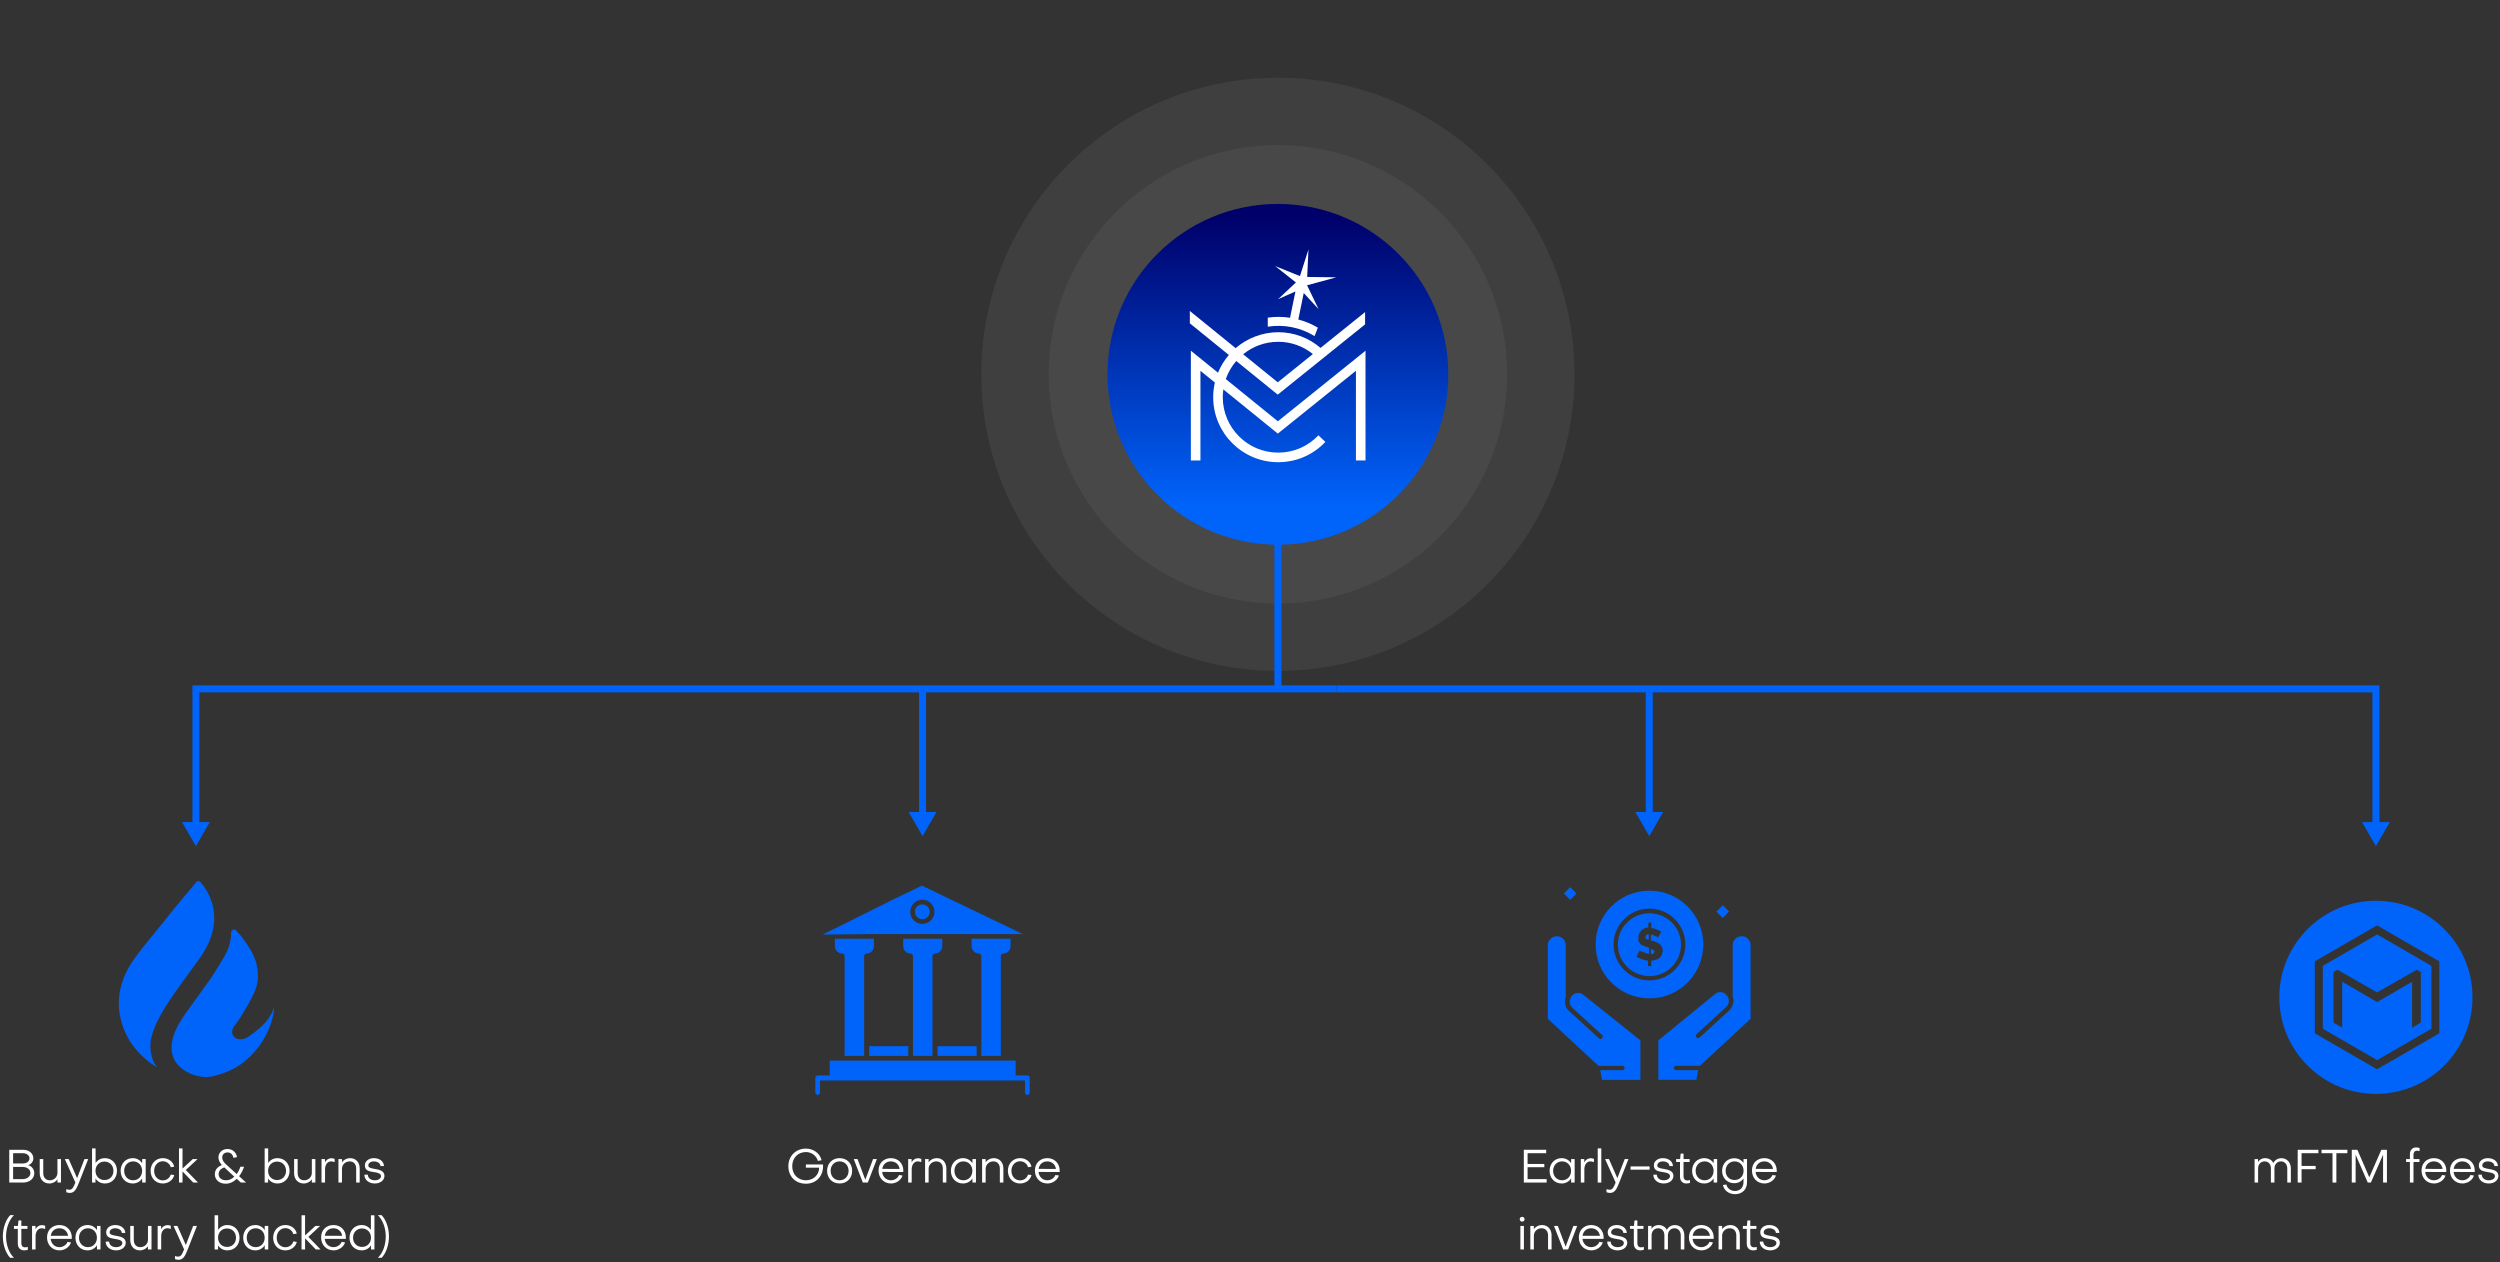 <?xml version="1.0" encoding="UTF-8"?>
<svg id="Layer_1" data-name="Layer 1" xmlns="http://www.w3.org/2000/svg" xmlns:xlink="http://www.w3.org/1999/xlink" viewBox="0 0 1075 542.86">
  <rect x="0" y="0" width="1075" height="542.86" fill="#333333" stroke="none"/>
  <defs>
    <style>
      .cls-1 {
        fill: none;
      }

      .cls-1, .cls-2 {
        stroke: #0064fa;
        stroke-miterlimit: 10;
        stroke-width: 3px;
      }

      .cls-3 {
        opacity: .06;
      }

      .cls-3, .cls-4, .cls-5, .cls-6, .cls-7, .cls-8 {
        stroke-width: 0px;
      }

      .cls-3, .cls-5, .cls-7 {
        fill: #fff;
      }

      .cls-4 {
        fill: url(#linear-gradient);
      }

      .cls-5 {
        opacity: .05;
      }

      .cls-8 {
        fill: #0064fa;
      }
    </style>
    <linearGradient id="linear-gradient" x1="599.95" y1="84.14" x2="599.95" y2="208.31" gradientTransform="translate(1149.44 301.33) rotate(-180)" gradientUnits="userSpaceOnUse">
      <stop offset="0" stop-color="#0063fa"/>
      <stop offset="1" stop-color="#00006a"/>
    </linearGradient>
  </defs>
  <g>
    <path class="cls-7" d="m3.98,508.5v-14.1h5.96c2.54,0,4.4,1.56,4.4,3.68,0,1.4-.94,2.6-2.26,2.94,1.56.36,2.66,1.78,2.66,3.44,0,2.34-2.04,4.04-4.84,4.04H3.98Zm1.66-12.62v4.42h4.1c1.72,0,2.94-.9,2.94-2.2s-1.22-2.22-2.94-2.22h-4.1Zm4.04,5.9h-4.04v5.24h4.04c1.98,0,3.4-1.12,3.4-2.64s-1.42-2.6-3.4-2.6Z"/>
    <path class="cls-7" d="m24.7,508.5v-1.42c-.68,1.12-2.06,1.82-3.46,1.82-2.58,0-4.16-1.88-4.16-4.46v-6.04h1.52v6.04c0,1.78,1.02,3.08,2.82,3.08s3.28-1.36,3.28-3.2v-5.92h1.52v10.1h-1.52Z"/>
    <path class="cls-7" d="m28.49,511.32c.46.16.96.28,1.34.28,1.48,0,1.92-1.6,2.58-3.12l-4.54-10.08h1.68l3.6,8.2,3.16-8.2h1.62l-4.02,10.24c-.92,2.3-1.74,4.32-3.86,4.32-.5,0-1.1-.12-1.56-.3v-1.34Z"/>
    <path class="cls-7" d="m45.1,508.9c-1.74,0-3.18-.82-4.04-2.14v1.74h-1.48v-14.7h1.52v6.3c.86-1.3,2.28-2.1,4-2.1,3.02,0,5.2,2.3,5.2,5.46s-2.2,5.44-5.2,5.44Zm-4.04-5.44c0,2.28,1.62,3.96,3.86,3.96s3.86-1.64,3.86-3.96-1.62-3.98-3.86-3.98-3.86,1.68-3.86,3.98Z"/>
    <path class="cls-7" d="m61.13,498.4h1.52v10.1h-1.52v-1.78c-.86,1.34-2.32,2.18-4.06,2.18-3.02,0-5.2-2.3-5.2-5.44s2.18-5.46,5.2-5.46c1.74,0,3.2.84,4.06,2.2v-1.8Zm-.02,5.06c0-2.36-1.64-4.06-3.86-4.06s-3.86,1.7-3.86,4.06,1.62,4.06,3.86,4.06,3.86-1.72,3.86-4.06Z"/>
    <path class="cls-7" d="m74.9,501.7l-1.48.2c-.38-1.48-1.8-2.56-3.4-2.56-2.12,0-3.74,1.74-3.74,4.12s1.6,4.1,3.74,4.1c1.64,0,3-1.06,3.4-2.5l1.5.2c-.46,2.12-2.52,3.64-4.9,3.64-3.06,0-5.26-2.28-5.26-5.44s2.22-5.46,5.26-5.46c2.44,0,4.5,1.56,4.88,3.7Z"/>
    <path class="cls-7" d="m76.96,493.8h1.52v8.68l4.4-4.08h2.06l-5.06,4.7,5.26,5.4h-2.06l-4.6-4.78v4.78h-1.52v-14.7Z"/>
    <path class="cls-7" d="m101.78,504.84c.66-.88,1.18-1.94,1.58-3.14h1.58c-.52,1.56-1.24,2.94-2.12,4.08.42.38,2.62,2.38,3,2.72h-2.24l-1.78-1.6c-1.36,1.32-3,2.1-4.76,2.1-2.7,0-4.66-1.68-4.66-4.02,0-2.2,1.36-3.28,3-4.04-.78-.86-1.46-1.98-1.46-3.28,0-2.06,1.68-3.58,3.9-3.6,2.14,0,3.8,1.46,4.08,3.5l-1.56.3c-.16-1.34-1.14-2.32-2.48-2.32s-2.32.88-2.32,2.2c0,.98.58,1.96,1.6,2.88.62.56,3.96,3.62,4.64,4.22Zm-5.34-2.86c-1.46.56-2.42,1.38-2.42,2.96s1.36,2.58,3.22,2.58c1.34,0,2.52-.58,3.5-1.56-.62-.58-3.66-3.4-4.3-3.98Z"/>
    <path class="cls-7" d="m119.32,508.9c-1.74,0-3.18-.82-4.04-2.14v1.74h-1.48v-14.7h1.52v6.3c.86-1.3,2.28-2.1,4-2.1,3.02,0,5.2,2.3,5.2,5.46s-2.2,5.44-5.2,5.44Zm-4.04-5.44c0,2.28,1.62,3.96,3.86,3.96s3.86-1.64,3.86-3.96-1.62-3.98-3.86-3.98-3.86,1.68-3.86,3.98Z"/>
    <path class="cls-7" d="m134.09,508.5v-1.42c-.68,1.12-2.06,1.82-3.46,1.82-2.58,0-4.16-1.88-4.16-4.46v-6.04h1.52v6.04c0,1.78,1.02,3.08,2.82,3.08s3.28-1.36,3.28-3.2v-5.92h1.52v10.1h-1.52Z"/>
    <path class="cls-7" d="m139.73,498.4v1.4c.6-1.1,1.56-1.76,2.8-1.76.42,0,.9.1,1.36.28v1.4c-.52-.24-1.1-.32-1.5-.32-1.58,0-2.62,1.42-2.62,3.44v5.66h-1.52v-10.1h1.48Z"/>
    <path class="cls-7" d="m147.05,498.4v1.42c.7-1.12,2.06-1.82,3.46-1.82,2.58,0,4.16,1.88,4.16,4.46v6.04h-1.52v-6.04c0-1.78-1.02-3.06-2.8-3.06s-3.3,1.34-3.3,3.2v5.9h-1.52v-10.1h1.52Z"/>
    <path class="cls-7" d="m161.16,508.9c-2.6,0-4.48-1.6-4.48-3.78h1.5c0,1.4,1.24,2.4,2.96,2.4,1.56,0,2.7-.76,2.7-1.78-.02-1.26-1.78-1.54-2.88-1.7-2.3-.36-4.08-.68-4.06-2.96,0-1.78,1.68-3.08,3.86-3.08,2.5,0,4.32,1.44,4.34,3.42l-1.5-.02c-.02-1.16-1.22-2-2.86-2-1.3,0-2.36.72-2.36,1.72,0,.9.84,1.2,2.68,1.5,1.86.32,4.24.74,4.26,2.98,0,1.9-1.76,3.3-4.16,3.3Z"/>
    <path class="cls-7" d="m4.4,540.86c-1.9-1.9-3.18-5.56-3.18-9.18s1.28-7.26,3.18-9.16h1.6c-2.08,2.04-3.4,5.54-3.4,9.16s1.32,7.2,3.4,9.18h-1.6Z"/>
    <path class="cls-7" d="m7.66,528.42h-1.66v-1.26h1.72l.22-2.36h1.24v2.36h2.62v1.26h-2.62v6.28c0,.98.6,1.64,1.56,1.66.32,0,.84-.08,1.22-.2v1.26c-.46.14-1.1.24-1.6.24-1.66,0-2.7-1.16-2.7-2.9v-6.34Z"/>
    <path class="cls-7" d="m15.26,527.16v1.4c.6-1.1,1.56-1.76,2.8-1.76.42,0,.9.1,1.36.28v1.4c-.52-.24-1.1-.32-1.5-.32-1.58,0-2.62,1.42-2.62,3.44v5.66h-1.52v-10.1h1.48Z"/>
    <path class="cls-7" d="m25.58,526.76c3.08,0,5.3,2.26,5.3,5.36,0,.18,0,.38-.02.6l-9.08-.02c.24,2.12,1.76,3.58,3.76,3.58,1.56,0,3.04-.96,3.5-2.28l1.5.24c-.62,1.98-2.7,3.42-4.94,3.42-3.12,0-5.38-2.34-5.38-5.56s2.24-5.34,5.36-5.34Zm3.7,4.64c-.28-1.92-1.76-3.24-3.76-3.24s-3.42,1.32-3.7,3.22l7.46.02Z"/>
    <path class="cls-7" d="m41.7,527.16h1.52v10.1h-1.52v-1.78c-.86,1.34-2.32,2.18-4.06,2.18-3.02,0-5.2-2.3-5.2-5.44s2.18-5.46,5.2-5.46c1.74,0,3.2.84,4.06,2.2v-1.8Zm-.02,5.06c0-2.36-1.64-4.06-3.86-4.06s-3.86,1.7-3.86,4.06,1.62,4.06,3.86,4.06,3.86-1.72,3.86-4.06Z"/>
    <path class="cls-7" d="m49.92,537.66c-2.6,0-4.48-1.6-4.48-3.78h1.5c0,1.4,1.24,2.4,2.96,2.4,1.56,0,2.7-.76,2.7-1.78-.02-1.26-1.78-1.54-2.88-1.7-2.3-.36-4.08-.68-4.06-2.96,0-1.78,1.68-3.08,3.86-3.08,2.5,0,4.32,1.44,4.34,3.42l-1.5-.02c-.02-1.16-1.22-2-2.86-2-1.3,0-2.36.72-2.36,1.72,0,.9.84,1.2,2.68,1.5,1.86.32,4.24.74,4.26,2.98,0,1.9-1.76,3.3-4.16,3.3Z"/>
    <path class="cls-7" d="m63.63,537.26v-1.42c-.68,1.12-2.06,1.82-3.46,1.82-2.58,0-4.16-1.88-4.16-4.46v-6.04h1.52v6.04c0,1.78,1.02,3.08,2.82,3.08s3.28-1.36,3.28-3.2v-5.92h1.52v10.1h-1.52Z"/>
    <path class="cls-7" d="m69.27,527.16v1.4c.6-1.1,1.56-1.76,2.8-1.76.42,0,.9.1,1.36.28v1.4c-.52-.24-1.1-.32-1.5-.32-1.58,0-2.62,1.42-2.62,3.44v5.66h-1.52v-10.1h1.48Z"/>
    <path class="cls-7" d="m75.24,540.08c.46.16.96.28,1.34.28,1.48,0,1.92-1.6,2.58-3.12l-4.54-10.08h1.68l3.6,8.2,3.16-8.2h1.62l-4.02,10.24c-.92,2.3-1.74,4.32-3.86,4.32-.5,0-1.1-.12-1.56-.3v-1.34Z"/>
    <path class="cls-7" d="m97.8,537.66c-1.74,0-3.18-.82-4.04-2.14v1.74h-1.48v-14.7h1.52v6.3c.86-1.3,2.28-2.1,4-2.1,3.02,0,5.2,2.3,5.2,5.46s-2.2,5.44-5.2,5.44Zm-4.04-5.44c0,2.28,1.62,3.96,3.86,3.96s3.86-1.64,3.86-3.96-1.62-3.98-3.86-3.98-3.86,1.68-3.86,3.98Z"/>
    <path class="cls-7" d="m113.83,527.16h1.52v10.1h-1.52v-1.78c-.86,1.34-2.32,2.18-4.06,2.18-3.02,0-5.2-2.3-5.2-5.44s2.18-5.46,5.2-5.46c1.74,0,3.2.84,4.06,2.2v-1.8Zm-.02,5.06c0-2.36-1.64-4.06-3.86-4.06s-3.86,1.7-3.86,4.06,1.62,4.06,3.86,4.06,3.86-1.72,3.86-4.06Z"/>
    <path class="cls-7" d="m127.6,530.46l-1.48.2c-.38-1.48-1.8-2.56-3.4-2.56-2.12,0-3.74,1.74-3.74,4.12s1.6,4.1,3.74,4.1c1.64,0,3-1.06,3.4-2.5l1.5.2c-.46,2.12-2.52,3.64-4.9,3.64-3.06,0-5.26-2.28-5.26-5.44s2.22-5.46,5.26-5.46c2.44,0,4.5,1.56,4.88,3.7Z"/>
    <path class="cls-7" d="m129.66,522.56h1.52v8.68l4.4-4.08h2.06l-5.06,4.7,5.26,5.4h-2.06l-4.6-4.78v4.78h-1.52v-14.7Z"/>
    <path class="cls-7" d="m143.43,526.76c3.08,0,5.3,2.26,5.3,5.36,0,.18,0,.38-.02.6l-9.08-.02c.24,2.12,1.76,3.58,3.76,3.58,1.56,0,3.04-.96,3.5-2.28l1.5.24c-.62,1.98-2.7,3.42-4.94,3.42-3.12,0-5.38-2.34-5.38-5.56s2.24-5.34,5.36-5.34Zm3.7,4.64c-.28-1.92-1.76-3.24-3.76-3.24s-3.42,1.32-3.7,3.22l7.46.02Z"/>
    <path class="cls-7" d="m155.51,526.76c1.7,0,3.12.8,3.98,2.1v-6.3h1.52v14.7h-1.48v-1.74c-.86,1.32-2.3,2.14-4.02,2.14-3.02,0-5.22-2.3-5.22-5.44s2.2-5.46,5.22-5.46Zm-3.7,5.46c0,2.32,1.64,3.96,3.86,3.96s3.86-1.68,3.86-3.96-1.62-3.98-3.86-3.98-3.86,1.68-3.86,3.98Z"/>
    <path class="cls-7" d="m162.48,540.86c2.08-1.98,3.4-5.48,3.4-9.18s-1.32-7.12-3.4-9.16h1.6c1.9,1.9,3.18,5.54,3.18,9.16s-1.28,7.28-3.18,9.18h-1.6Z"/>
  </g>
  <g>
    <path class="cls-7" d="m352.23,502.1h-5.7v-1.38h7.36c.34,4.8-2.74,8.28-7.32,8.28s-7.58-3.18-7.58-7.54,3.18-7.56,7.58-7.56c3.24,0,6.06,2.1,6.7,5l-1.58.3c-.58-2.22-2.74-3.82-5.12-3.82-3.44,0-5.92,2.52-5.92,6.08s2.48,6.06,5.92,6.06c3.2,0,5.66-2.34,5.66-5.42Z"/>
    <path class="cls-7" d="m366.43,503.46c0,3.18-2.24,5.44-5.4,5.44s-5.38-2.26-5.38-5.44,2.22-5.46,5.38-5.46,5.4,2.26,5.4,5.46Zm-1.54,0c0-2.36-1.62-4.06-3.86-4.06s-3.86,1.7-3.86,4.06,1.62,4.06,3.86,4.06,3.86-1.72,3.86-4.06Z"/>
    <path class="cls-7" d="m371.02,508.5l-3.92-10.1h1.64l3.34,8.88,3.34-8.88h1.64l-3.9,10.1h-2.14Z"/>
    <path class="cls-7" d="m383.13,498c3.08,0,5.3,2.26,5.3,5.36,0,.18,0,.38-.02.6l-9.08-.02c.24,2.12,1.76,3.58,3.76,3.58,1.56,0,3.04-.96,3.5-2.28l1.5.24c-.62,1.98-2.7,3.42-4.94,3.42-3.12,0-5.38-2.34-5.38-5.56s2.24-5.34,5.36-5.34Zm3.7,4.64c-.28-1.92-1.76-3.24-3.76-3.24s-3.42,1.32-3.7,3.22l7.46.02Z"/>
    <path class="cls-7" d="m391.99,498.4v1.4c.6-1.1,1.56-1.76,2.8-1.76.42,0,.9.1,1.36.28v1.4c-.52-.24-1.1-.32-1.5-.32-1.58,0-2.62,1.42-2.62,3.44v5.66h-1.52v-10.1h1.48Z"/>
    <path class="cls-7" d="m399.31,498.4v1.42c.7-1.12,2.06-1.82,3.46-1.82,2.58,0,4.16,1.88,4.16,4.46v6.04h-1.52v-6.04c0-1.78-1.02-3.06-2.8-3.06s-3.3,1.34-3.3,3.2v5.9h-1.52v-10.1h1.52Z"/>
    <path class="cls-7" d="m418.14,498.4h1.52v10.1h-1.52v-1.78c-.86,1.34-2.32,2.18-4.06,2.18-3.02,0-5.2-2.3-5.2-5.44s2.18-5.46,5.2-5.46c1.74,0,3.2.84,4.06,2.2v-1.8Zm-.02,5.06c0-2.36-1.64-4.06-3.86-4.06s-3.86,1.7-3.86,4.06,1.62,4.06,3.86,4.06,3.86-1.72,3.86-4.06Z"/>
    <path class="cls-7" d="m423.83,498.4v1.42c.7-1.12,2.06-1.82,3.46-1.82,2.58,0,4.16,1.88,4.16,4.46v6.04h-1.52v-6.04c0-1.78-1.02-3.06-2.8-3.06s-3.3,1.34-3.3,3.2v5.9h-1.52v-10.1h1.52Z"/>
    <path class="cls-7" d="m443.53,501.7l-1.48.2c-.38-1.48-1.8-2.56-3.4-2.56-2.12,0-3.74,1.74-3.74,4.12s1.6,4.1,3.74,4.1c1.64,0,3-1.06,3.4-2.5l1.5.2c-.46,2.12-2.52,3.64-4.9,3.64-3.06,0-5.26-2.28-5.26-5.44s2.22-5.46,5.26-5.46c2.44,0,4.5,1.56,4.88,3.7Z"/>
    <path class="cls-7" d="m450.37,498c3.08,0,5.3,2.26,5.3,5.36,0,.18,0,.38-.02.6l-9.08-.02c.24,2.12,1.76,3.58,3.76,3.58,1.56,0,3.04-.96,3.5-2.28l1.5.24c-.62,1.98-2.7,3.42-4.94,3.42-3.12,0-5.38-2.34-5.38-5.56s2.24-5.34,5.36-5.34Zm3.7,4.64c-.28-1.92-1.76-3.24-3.76-3.24s-3.42,1.32-3.7,3.22l7.46.02Z"/>
  </g>
  <g>
    <path class="cls-7" d="m656.86,507.02h8.2v1.48h-9.82v-14.1h9.62v1.48h-8v4.62h7.2v1.4h-7.2v5.12Z"/>
    <path class="cls-7" d="m675.58,498.4h1.52v10.1h-1.52v-1.78c-.86,1.34-2.32,2.18-4.06,2.18-3.02,0-5.2-2.3-5.2-5.44s2.18-5.46,5.2-5.46c1.74,0,3.2.84,4.06,2.2v-1.8Zm-.02,5.06c0-2.36-1.64-4.06-3.86-4.06s-3.86,1.7-3.86,4.06,1.62,4.06,3.86,4.06,3.86-1.72,3.86-4.06Z"/>
    <path class="cls-7" d="m681.23,498.4v1.4c.6-1.1,1.56-1.76,2.8-1.76.42,0,.9.1,1.36.28v1.4c-.52-.24-1.1-.32-1.5-.32-1.58,0-2.62,1.42-2.62,3.44v5.66h-1.52v-10.1h1.48Z"/>
    <path class="cls-7" d="m688.56,493.8v14.7h-1.54v-14.7h1.54Z"/>
    <path class="cls-7" d="m690.8,511.32c.46.16.96.28,1.34.28,1.48,0,1.92-1.6,2.58-3.12l-4.54-10.08h1.68l3.6,8.2,3.16-8.2h1.62l-4.02,10.24c-.92,2.3-1.74,4.32-3.86,4.32-.5,0-1.1-.12-1.56-.3v-1.34Z"/>
    <path class="cls-7" d="m709.33,501.56v1.4h-8.2v-1.4h8.2Z"/>
    <path class="cls-7" d="m715.42,508.9c-2.6,0-4.48-1.6-4.48-3.78h1.5c0,1.4,1.24,2.4,2.96,2.4,1.56,0,2.7-.76,2.7-1.78-.02-1.26-1.78-1.54-2.88-1.7-2.3-.36-4.08-.68-4.06-2.96,0-1.78,1.68-3.08,3.86-3.08,2.5,0,4.32,1.44,4.34,3.42l-1.5-.02c-.02-1.16-1.22-2-2.86-2-1.3,0-2.36.72-2.36,1.72,0,.9.84,1.2,2.68,1.5,1.86.32,4.24.74,4.26,2.98,0,1.9-1.76,3.3-4.16,3.3Z"/>
    <path class="cls-7" d="m722.4,499.66h-1.66v-1.26h1.72l.22-2.36h1.24v2.36h2.62v1.26h-2.62v6.28c0,.98.6,1.64,1.56,1.66.32,0,.84-.08,1.22-.2v1.26c-.46.14-1.1.24-1.6.24-1.66,0-2.7-1.16-2.7-2.9v-6.34Z"/>
    <path class="cls-7" d="m736.86,498.4h1.52v10.1h-1.52v-1.78c-.86,1.34-2.32,2.18-4.06,2.18-3.02,0-5.2-2.3-5.2-5.44s2.18-5.46,5.2-5.46c1.74,0,3.2.84,4.06,2.2v-1.8Zm-.02,5.06c0-2.36-1.64-4.06-3.86-4.06s-3.86,1.7-3.86,4.06,1.62,4.06,3.86,4.06,3.86-1.72,3.86-4.06Z"/>
    <path class="cls-7" d="m749.7,508.34v-1.6c-.88,1.28-2.28,2.04-3.98,2.04-3.02,0-5.22-2.24-5.22-5.32s2.2-5.42,5.22-5.42c1.74,0,3.12.78,3.98,2.04v-1.68h1.52v9.94c0,3.24-2.18,5.16-5.18,5.16-2.62,0-4.8-1.66-5.16-3.96l1.46-.2c.34,1.62,1.88,2.78,3.64,2.78,2.16,0,3.72-1.4,3.72-3.78Zm.04-4.88c0-2.36-1.62-4.06-3.86-4.06s-3.86,1.7-3.86,4.06,1.64,3.94,3.86,3.94,3.86-1.66,3.86-3.94Z"/>
    <path class="cls-7" d="m758.7,498c3.08,0,5.3,2.26,5.3,5.36,0,.18,0,.38-.02.6l-9.08-.02c.24,2.12,1.76,3.58,3.76,3.58,1.56,0,3.04-.96,3.5-2.28l1.5.24c-.62,1.98-2.7,3.42-4.94,3.42-3.12,0-5.38-2.34-5.38-5.56s2.24-5.34,5.36-5.34Zm3.7,4.64c-.28-1.92-1.76-3.24-3.76-3.24s-3.42,1.32-3.7,3.22l7.46.02Z"/>
    <path class="cls-7" d="m653.48,524.26c0-.6.42-1.02,1.04-1.02s1.04.42,1.04,1.02-.44,1.04-1.04,1.04-1.04-.44-1.04-1.04Zm1.8,2.9v10.1h-1.52v-10.1h1.52Z"/>
    <path class="cls-7" d="m659.56,527.16v1.42c.7-1.12,2.06-1.82,3.46-1.82,2.58,0,4.16,1.88,4.16,4.46v6.04h-1.52v-6.04c0-1.78-1.02-3.06-2.8-3.06s-3.3,1.34-3.3,3.2v5.9h-1.52v-10.1h1.52Z"/>
    <path class="cls-7" d="m672.15,537.26l-3.92-10.1h1.64l3.34,8.88,3.34-8.88h1.64l-3.9,10.1h-2.14Z"/>
    <path class="cls-7" d="m684.26,526.76c3.08,0,5.3,2.26,5.3,5.36,0,.18,0,.38-.02.6l-9.08-.02c.24,2.12,1.76,3.58,3.76,3.58,1.56,0,3.04-.96,3.5-2.28l1.5.24c-.62,1.98-2.7,3.42-4.94,3.42-3.12,0-5.38-2.34-5.38-5.56s2.24-5.34,5.36-5.34Zm3.7,4.64c-.28-1.92-1.76-3.24-3.76-3.24s-3.42,1.32-3.7,3.22l7.46.02Z"/>
    <path class="cls-7" d="m695.57,537.66c-2.6,0-4.48-1.6-4.48-3.78h1.5c0,1.4,1.24,2.4,2.96,2.4,1.56,0,2.7-.76,2.7-1.78-.02-1.26-1.78-1.54-2.88-1.7-2.3-.36-4.08-.68-4.06-2.96,0-1.78,1.68-3.08,3.86-3.08,2.5,0,4.32,1.44,4.34,3.42l-1.5-.02c-.02-1.16-1.22-2-2.86-2-1.3,0-2.36.72-2.36,1.72,0,.9.84,1.2,2.68,1.5,1.86.32,4.24.74,4.26,2.98,0,1.9-1.76,3.3-4.16,3.3Z"/>
    <path class="cls-7" d="m702.55,528.42h-1.66v-1.26h1.72l.22-2.36h1.24v2.36h2.62v1.26h-2.62v6.28c0,.98.6,1.64,1.56,1.66.32,0,.84-.08,1.22-.2v1.26c-.46.14-1.1.24-1.6.24-1.66,0-2.7-1.16-2.7-2.9v-6.34Z"/>
    <path class="cls-7" d="m708.67,537.26v-10.1h1.48v1.26c.64-1.04,1.7-1.66,3-1.66,1.66,0,3.02.84,3.58,2.12.64-1.28,1.9-2.1,3.5-2.1,2.36,0,4.04,1.84,4.04,4.44v6.04h-1.54v-6.06c0-1.78-1.12-3.04-2.68-3.04-1.68,0-2.84,1.26-2.84,3.04v6.06h-1.52v-6.06c0-1.82-1.06-3.04-2.68-3.04s-2.82,1.22-2.82,3.04v6.06h-1.52Z"/>
    <path class="cls-7" d="m731.6,526.76c3.08,0,5.3,2.26,5.3,5.36,0,.18,0,.38-.02.6l-9.08-.02c.24,2.12,1.76,3.58,3.76,3.58,1.56,0,3.04-.96,3.5-2.28l1.5.24c-.62,1.98-2.7,3.42-4.94,3.42-3.12,0-5.38-2.34-5.38-5.56s2.24-5.34,5.36-5.34Zm3.7,4.64c-.28-1.92-1.76-3.24-3.76-3.24s-3.42,1.32-3.7,3.22l7.46.02Z"/>
    <path class="cls-7" d="m740.51,527.16v1.42c.7-1.12,2.06-1.82,3.46-1.82,2.58,0,4.16,1.88,4.16,4.46v6.04h-1.52v-6.04c0-1.78-1.02-3.06-2.8-3.06s-3.3,1.34-3.3,3.2v5.9h-1.52v-10.1h1.52Z"/>
    <path class="cls-7" d="m751.1,528.42h-1.66v-1.26h1.72l.22-2.36h1.24v2.36h2.62v1.26h-2.62v6.28c0,.98.6,1.64,1.56,1.66.32,0,.84-.08,1.22-.2v1.26c-.46.14-1.1.24-1.6.24-1.66,0-2.7-1.16-2.7-2.9v-6.34Z"/>
    <path class="cls-7" d="m761.18,537.66c-2.6,0-4.48-1.6-4.48-3.78h1.5c0,1.4,1.24,2.4,2.96,2.4,1.56,0,2.7-.76,2.7-1.78-.02-1.26-1.78-1.54-2.88-1.7-2.3-.36-4.08-.68-4.06-2.96,0-1.78,1.68-3.08,3.86-3.08,2.5,0,4.32,1.44,4.34,3.42l-1.5-.02c-.02-1.16-1.22-2-2.86-2-1.3,0-2.36.72-2.36,1.72,0,.9.84,1.2,2.68,1.5,1.86.32,4.24.74,4.26,2.98,0,1.9-1.76,3.3-4.16,3.3Z"/>
  </g>
  <g>
    <circle class="cls-3" cx="549.5" cy="160.96" r="127.53"/>
    <circle class="cls-5" cx="549.5" cy="160.96" r="98.56"/>
  </g>
  <g>
    <circle class="cls-4" cx="549.5" cy="160.96" r="73.27"/>
    <g>
      <path class="cls-7" d="m549.47,181.15l-22.38-18.15c1-2.88,2.54-5.51,4.5-7.77l17.84,14.47,37.56-30.22v-5.29l-19.16,15.42c-5.07-4.37-11.47-6.76-18.21-6.76s-13.39,2.59-18.29,6.85l-19.7-15.98v5.31l16.78,13.61c-1.94,2.26-3.52,4.83-4.67,7.63l-11.67-9.47v47.2h4.12v-38.54l6.21,5.03c-.47,2.03-.73,4.14-.73,6.31,0,15.41,12.54,27.95,27.95,27.95,7.75,0,14.95-3.1,20.29-8.72l-2.99-2.84c-4.55,4.8-10.69,7.44-17.3,7.44-13.14,0-23.83-10.69-23.83-23.83,0-1.14.09-2.26.24-3.36l23.44,19.01,33.58-27.02v38.57h4.12v-47.18l-37.69,30.33Zm.13-34.18c5.5,0,10.72,1.86,14.94,5.27l-15.11,12.16-14.87-12.06c4.1-3.35,9.34-5.36,15.04-5.36Z"/>
      <path class="cls-7" d="m565.26,144.53l1.42-3.64c-2.65-1.56-5.48-2.73-8.41-3.51l2.34-11.38,6.39,6.95-4.96-10.28,12.57-3.42-12.52-.17.55-11.82-3.66,11.46-10.67-4.32,8.93,7.06-7.66,7.17,7.46-3.29-2.32,11.29c-3.15-.48-6.38-.5-9.58-.05v3.9c6.98-1.1,14.13.34,20.13,4.05Z"/>
    </g>
  </g>
  <g>
    <line class="cls-6" x1="709.18" y1="296.22" x2="709.18" y2="359.53"/>
    <g>
      <line class="cls-1" x1="709.18" y1="296.22" x2="709.18" y2="350.92"/>
      <polygon class="cls-8" points="703.19 349.17 709.18 359.53 715.16 349.17 703.19 349.17"/>
    </g>
  </g>
  <g>
    <line class="cls-6" x1="396.71" y1="296.22" x2="396.71" y2="359.53"/>
    <g>
      <line class="cls-1" x1="396.71" y1="296.22" x2="396.71" y2="350.92"/>
      <polygon class="cls-8" points="390.72 349.17 396.71 359.53 402.69 349.17 390.72 349.17"/>
    </g>
  </g>
  <line class="cls-2" x1="549.5" y1="232.57" x2="549.5" y2="295.87"/>
  <g>
    <polyline class="cls-1" points="1021.64 355.23 1021.64 296.22 574.72 296.22"/>
    <polygon class="cls-8" points="1027.63 353.48 1021.64 363.84 1015.66 353.48 1027.63 353.48"/>
  </g>
  <g>
    <polyline class="cls-1" points="84.24 355.23 84.24 296.22 574.72 296.22"/>
    <polygon class="cls-8" points="90.22 353.48 84.24 363.84 78.26 353.48 90.22 353.48"/>
  </g>
  <g id="_300_Business_investment_money_hand" data-name="300, Business, investment, money, hand">
    <g>
      <path class="cls-8" d="m680.85,427.75c-1.24-1.08-3.24-1.08-4.48,0-.46.31-.77.77-.93,1.23,0,.15-.15.46-.31.62-.15.31-.15.62-.15.93,0,1.08.31,2.01,1.08,2.78l12.81,11.73c.46.31.46.93,0,1.39-.31.46-.93.46-1.39,0l-12.81-11.73c-1.24-1.08-1.85-2.62-1.7-4.17,0-.62.15-1.23.31-1.85v-22.23c0-2.16-1.7-3.86-3.86-3.86s-3.86,1.7-3.86,3.86v31.64l21.76,20.22h10.34c.46,0,.93.46.93.93s-.46.93-.93.93h-9.57l.77,4.17h16.52v-16.98l-24.54-19.6h0Z"/>
      <path class="cls-8" d="m710.95,408.45c-.31-.15-.62-.31-1.08-.46v2.32c1.08,0,1.54-.31,1.54-1.08,0-.46-.15-.62-.46-.77Z"/>
      <path class="cls-8" d="m707.56,402.89c0,.31.15.62.31.77s.62.31,1.08.46v-2.47c-.93.15-1.39.62-1.39,1.23Z"/>
      <rect class="cls-8" x="673.25" y="382.33" width="3.86" height="3.86" transform="translate(-73.93 590.06) rotate(-45.01)"/>
      <rect class="cls-8" x="738.85" y="390.05" width="3.86" height="3.86" transform="translate(-60.2 638.62) rotate(-45)"/>
      <path class="cls-8" d="m709.25,392.71c-7.41,0-13.58,6.02-13.58,13.43s6.02,13.58,13.58,13.58,13.58-6.02,13.58-13.58-6.17-13.43-13.58-13.43Zm5.25,18.06c-.31.46-.62.93-1.08,1.23-.46.31-.93.62-1.54.77-.62.15-1.23.31-1.85.31v2.32h-1.39v-2.32c-.93-.15-1.85-.31-2.62-.62-.93-.31-1.7-.62-2.32-1.08l1.39-2.78s.15.15.46.31c.15.15.46.31.93.46.31.15.77.31,1.23.46.46.15.93.31,1.39.31v-2.62l-.93-.31c-.62-.15-1.24-.46-1.7-.62-.46-.15-.93-.46-1.23-.77-.31-.31-.46-.62-.62-1.08-.15-.46-.15-.77-.15-1.39s.15-1.23.31-1.85c.31-.46.62-.93.93-1.39.46-.31.93-.62,1.39-.93.62-.15,1.08-.31,1.7-.46v-2.01h1.23v2.32c.77.15,1.7.31,2.32.62.77.31,1.39.62,2.01.93l-1.39,2.62s-.15-.15-.31-.31c-.15-.15-.46-.31-.77-.31-.31-.15-.62-.31-.93-.46-.31-.15-.77-.15-1.08-.31v2.62l.62.15c.62.15,1.23.31,1.85.62.46.15.93.46,1.39.77.31.31.62.77.93,1.23.15.46.31,1.08.31,1.7-.15.62-.31,1.39-.46,1.85Z"/>
      <path class="cls-8" d="m732.41,406.14c0-12.81-10.34-23.15-23.15-23.15s-23.15,10.34-23.15,23.15,10.34,23.15,23.15,23.15,23.15-10.34,23.15-23.15Zm-23.15,15.44c-8.49,0-15.44-6.95-15.44-15.44s6.95-15.44,15.44-15.44,15.44,6.95,15.44,15.44-6.95,15.44-15.44,15.44Z"/>
      <path class="cls-8" d="m748.92,402.59c-2.16,0-3.86,1.7-3.86,3.86v21.92c.15.62.31,1.24.31,1.85,0,1.54-.62,3.09-1.7,4.17l-12.81,11.73c-.46.31-.93.31-1.39,0-.31-.46-.31-.93,0-1.39l12.81-11.73c.77-.77,1.23-1.7,1.08-2.78,0-.31,0-.62-.15-.93-.15-.15-.15-.31-.31-.62-.15-.46-.62-.77-.93-1.24-1.23-1.08-3.24-1.08-4.48,0h0l-24.39,19.91v16.98h16.36l.77-4.17h-9.57c-.46,0-.93-.46-.93-.93s.46-.93.93-.93h10.34l21.76-20.22v-31.64c0-2.16-1.7-3.86-3.86-3.86Z"/>
    </g>
  </g>
  <g>
    <path class="cls-7" d="m969.47,508.5v-10.1h1.48v1.26c.64-1.04,1.7-1.66,3-1.66,1.66,0,3.02.84,3.58,2.12.64-1.28,1.9-2.1,3.5-2.1,2.36,0,4.04,1.84,4.04,4.44v6.04h-1.54v-6.06c0-1.78-1.12-3.04-2.68-3.04-1.68,0-2.84,1.26-2.84,3.04v6.06h-1.52v-6.06c0-1.82-1.06-3.04-2.68-3.04s-2.82,1.22-2.82,3.04v6.06h-1.52Z"/>
    <path class="cls-7" d="m989.67,502.74v5.76h-1.66v-14.1h8.9v1.48h-7.24v5.48h6.06v1.38h-6.06Z"/>
    <path class="cls-7" d="m1002.98,495.88h-4.72v-1.48h11.1v1.48h-4.72v12.62h-1.66v-12.62Z"/>
    <path class="cls-7" d="m1012.92,508.5h-1.66v-14.1h2.4l5.14,11.84,5.18-11.84h2.4v14.1h-1.66v-11.98l-5.24,11.98h-1.34l-5.22-11.96v11.96Z"/>
    <path class="cls-7" d="m1037.8,498.4h2.58v1.26h-2.58v8.84h-1.54v-8.84h-1.64v-1.26h1.64v-2.1c.02-1.76,1.08-2.9,2.64-2.9.56,0,1.06.1,1.52.26v1.32c-.34-.1-.72-.18-1.14-.18-.88,0-1.48.62-1.48,1.66v1.94Z"/>
    <path class="cls-7" d="m1046.62,498c3.08,0,5.3,2.26,5.3,5.36,0,.18,0,.38-.02.6l-9.08-.02c.24,2.12,1.76,3.58,3.76,3.58,1.56,0,3.04-.96,3.5-2.28l1.5.24c-.62,1.98-2.7,3.42-4.94,3.42-3.12,0-5.38-2.34-5.38-5.56s2.24-5.34,5.36-5.34Zm3.7,4.64c-.28-1.92-1.76-3.24-3.76-3.24s-3.42,1.32-3.7,3.22l7.46.02Z"/>
    <path class="cls-7" d="m1058.84,498c3.08,0,5.3,2.26,5.3,5.36,0,.18,0,.38-.02.6l-9.08-.02c.24,2.12,1.76,3.58,3.76,3.58,1.56,0,3.04-.96,3.5-2.28l1.5.24c-.62,1.98-2.7,3.42-4.94,3.42-3.12,0-5.38-2.34-5.38-5.56s2.24-5.34,5.36-5.34Zm3.7,4.64c-.28-1.92-1.76-3.24-3.76-3.24s-3.42,1.32-3.7,3.22l7.46.02Z"/>
    <path class="cls-7" d="m1070.16,508.9c-2.6,0-4.48-1.6-4.48-3.78h1.5c0,1.4,1.24,2.4,2.96,2.4,1.56,0,2.7-.76,2.7-1.78-.02-1.26-1.78-1.54-2.88-1.7-2.3-.36-4.08-.68-4.06-2.96,0-1.78,1.68-3.08,3.86-3.08,2.5,0,4.32,1.44,4.34,3.42l-1.5-.02c-.02-1.16-1.22-2-2.86-2-1.3,0-2.36.72-2.36,1.72,0,.9.84,1.2,2.68,1.5,1.86.32,4.24.74,4.26,2.98,0,1.9-1.76,3.3-4.16,3.3Z"/>
  </g>
  <g id="_292_Bank_deposit_savings_money" data-name="292, Bank, deposit, savings, money">
    <g>
      <rect class="cls-8" x="373.77" y="449.84" width="16.79" height="4.2"/>
      <path class="cls-8" d="m400.97,454.03v-42.99c0-.5.5-1.01,1.01-1.01,1.68,0,3.19-1.34,3.19-3.19v-3.19h-16.79v3.19c0,1.68,1.34,3.19,3.19,3.19.5,0,1.01.5,1.01,1.01v42.99h8.4Z"/>
      <rect class="cls-8" x="403.16" y="449.84" width="16.79" height="4.2"/>
      <path class="cls-8" d="m371.59,454.03v-42.99c0-.5.5-1.01,1.01-1.01,1.68,0,3.19-1.34,3.19-3.19v-3.19h-16.79v3.19c0,1.68,1.34,3.19,3.19,3.19.5,0,1.01.5,1.01,1.01v42.99h8.4Z"/>
      <path class="cls-8" d="m430.36,454.03v-42.99c0-.5.5-1.01,1.01-1.01,1.68,0,3.19-1.34,3.19-3.19v-3.19h-16.79v3.19c0,1.68,1.34,3.19,3.19,3.19.5,0,1.01.5,1.01,1.01v42.99h8.4Z"/>
      <path class="cls-8" d="m376.79,401.64h62.97l-43.33-20.82c-8.56,4.03-15.95,7.72-23.01,11.25-6.38,3.19-12.59,6.38-19.65,9.74h4.03l18.98-.17h0Zm19.82-14.78c2.85,0,5.21,2.35,5.21,5.21s-2.35,5.21-5.21,5.21-5.21-2.35-5.21-5.21,2.35-5.21,5.21-5.21Z"/>
      <path class="cls-8" d="m396.61,395.26c1.68,0,3.19-1.34,3.19-3.19,0-1.68-1.34-3.19-3.19-3.19s-3.19,1.34-3.19,3.19,1.51,3.19,3.19,3.19Z"/>
      <path class="cls-8" d="m441.95,462.43h-5.21v-6.38h-79.94v6.38h-5.21c-.5,0-1.01.5-1.01,1.01v6.38c0,.5.5,1.01,1.01,1.01s1.01-.5,1.01-1.01v-5.21h88.16v5.21c0,.5.5,1.01,1.01,1.01s1.01-.5,1.01-1.01v-6.21c.17-.67-.34-1.18-.84-1.18Z"/>
    </g>
  </g>
  <g>
    <path class="cls-8" d="m60.78,453.75c-.15-.14-.28-.29-.43-.43.14.14.28.29.43.43Z"/>
    <g>
      <path class="cls-8" d="m86.09,379.18c-.47-.52-1.29-.41-1.72.14-2.4,3.03-7.85,9.25-11.07,13.38-4.25,5.46-10.77,13.02-15.36,19.31-8.7,11.92-8.53,24.17-2.77,34.53,1.33,2.39,5.1,8.16,12.52,12.47.37.22-2.65-1.7-3.01-8.57-.55-10.57,12.15-25.56,21.32-38.57,11.85-16.81,3.4-28.99.09-32.68Z"/>
      <path class="cls-8" d="m106.96,445.7c-4.61,3.19-9.42-.45-5.99-4.82,1.67-2.13,2.73-3.75,5.7-8.92,4.27-7.43,4.67-10.26,3.97-15.7-.96-7.55-9-16.17-9.09-16.19h0c-.84-.94-2.28-.07-2.23,1.19.17,4.05-1.62,7.76-2.45,9.32-1.16,2.18-5.42,8.98-6.36,10.31-2.49,3.47-5.53,7.68-9.24,12.82-3.52,4.87-9.56,13.14-6.8,20.81,2.37,6.57,11.5,9.53,16.68,8.34,6.69-1.53,11.68-3.98,16.29-8.45,8.73-8.46,10.47-18.49,10.39-21.3-1.12,3.19-2.59,6.88-10.88,12.6Z"/>
    </g>
  </g>
  <g>
    <path class="cls-8" d="m998.8,442.34l23.36,13.51,23.36-13.51v-27.02l-23.36-13.51-23.36,13.51v27.02Zm4.58-24.36l1.73-.98,17.04,9.73,17.04-9.73,1.75.98v21.74l-3.75,2.18v-19.74l-15.03,8.73-15.01-8.73v19.74l-3.75-2.18v-21.74Z"/>
    <path class="cls-8" d="m1021.64,387.32c-22.94,0-41.53,18.59-41.53,41.53s18.59,41.53,41.53,41.53,41.53-18.59,41.53-41.53-18.59-41.53-41.53-41.53Zm27.26,57l-26.77,15.48-26.77-15.48v-30.94l26.77-15.48,26.77,15.48v30.94Z"/>
  </g>
</svg>